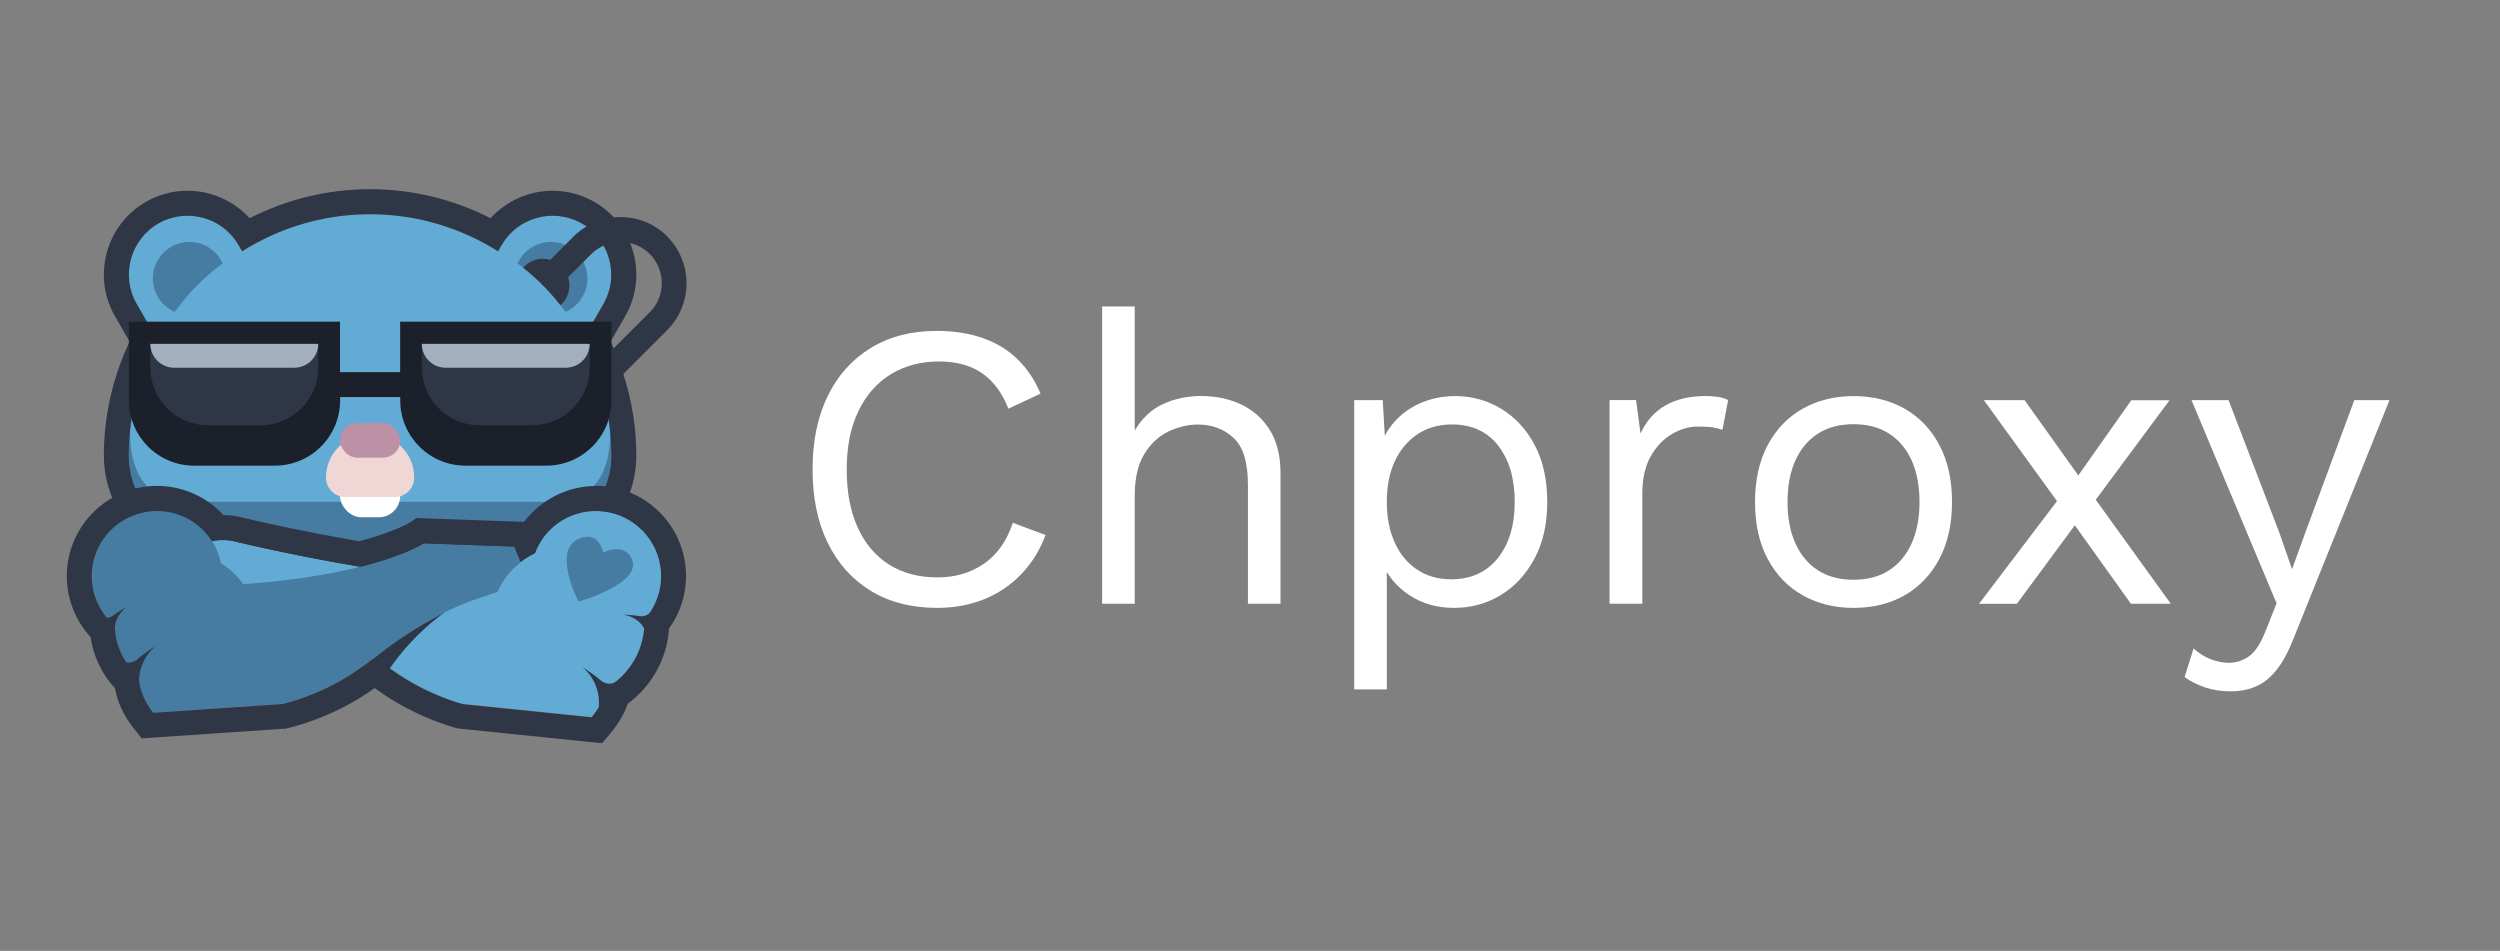 <?xml version="1.0" encoding="UTF-8"?><svg id="a" xmlns="http://www.w3.org/2000/svg" viewBox="0 0 307.63 117.01"><rect x="0" y="0" width="307.63" height="117.01" fill="#808080" stroke="none"/><defs><style>.b{fill:#fff;}.c{fill:#f0d6d4;}.d{fill:#bc91a5;}.e{fill:#1b202b;}.f{fill:#a3aebe;}.g{fill:#2f3747;}.h{fill:#61abd5;}.i{fill:#467ca2;}</style></defs><g><g><g><path class="h" d="M71.56,41.78c.32-.36,.61-.76,.86-1.19l1.84-3.19c1.99-3.45,.8-7.9-2.65-9.89h0c-3.45-1.99-7.9-.8-9.89,2.65l-.43,.75c-4.57-2.88-9.97-4.56-15.75-4.56h0c-5.77,0-11.17,1.68-15.75,4.56l-.43-.75c-1.99-3.45-6.44-4.64-9.89-2.65h0c-3.45,1.99-4.64,6.44-2.65,9.89l1.84,3.19c.25,.43,.54,.83,.86,1.19-2.34,4.24-3.67,9.09-3.67,14.25h0c0,5.86,4.75,10.61,10.61,10.61h38.16c5.86,0,10.61-4.75,10.61-10.61h0c0-5.16-1.33-10.01-3.67-14.25Z"/><path class="i" d="M15.86,56.03c0,5.86,4.75,10.61,10.61,10.61h38.16c5.86,0,10.61-4.75,10.61-10.61h0c0-.99-.05-1.98-.15-2.95,0,4.76-1.61,8.67-7.53,8.67H23.53c-5.94,0-7.53-4.07-7.53-8.67-.1,.97-.15,1.95-.15,2.95h0Z"/><rect class="b" x="41.84" y="58.42" width="7.4" height="5.23" rx="2.62" ry="2.62"/><path class="c" d="M45.43,53.44h.22c2.94,0,5.32,2.38,5.32,5.32h0c0,1.32-1.07,2.4-2.4,2.4h-6.06c-1.32,0-2.4-1.07-2.4-2.4h0c0-2.94,2.38-5.32,5.32-5.32Z"/><rect class="d" x="41.84" y="52.06" width="7.4" height="4.26" rx="2.13" ry="2.13"/><path class="i" d="M21.5,38.38c1.99-2.79,4.25-4.76,5.9-5.97-.71-1.56-2.27-2.64-4.09-2.64-2.48,0-4.5,2.01-4.5,4.5,0,1.84,1.11,3.42,2.69,4.12Z"/><path class="i" d="M69.59,38.38c-1.99-2.79-4.25-4.76-5.9-5.97,.71-1.56,2.27-2.64,4.09-2.64,2.48,0,4.5,2.01,4.5,4.5,0,1.84-1.11,3.42-2.69,4.12Z"/></g><path class="g" d="M82.11,29.09c-1.54-1.54-3.58-2.38-5.76-2.38-.27,0-.55,.01-.82,.04-.68-.73-1.48-1.37-2.38-1.9-1.56-.9-3.33-1.38-5.14-1.38-2.94,0-5.72,1.26-7.65,3.38-4.58-2.34-9.65-3.57-14.82-3.57s-10.23,1.23-14.82,3.57c-1.93-2.12-4.71-3.38-7.65-3.38-1.8,0-3.58,.48-5.14,1.38-4.92,2.84-6.62,9.16-3.77,14.09l1.79,3.1c-2.08,4.36-3.17,9.17-3.17,14,0,7.54,6.14,13.68,13.68,13.68h38.16c7.54,0,13.68-6.14,13.68-13.68,0-3.41-.55-6.79-1.6-10.02l5.4-5.4c3.17-3.17,3.17-8.34,0-11.52Zm-17.48,37.55H26.46c-5.86,0-10.61-4.75-10.61-10.61,0-5.16,1.33-10.01,3.67-14.25-.32-.36-.61-.76-.86-1.19l-1.84-3.19c-1.99-3.45-.8-7.9,2.65-9.89,1.13-.65,2.37-.96,3.6-.96,2.51,0,4.96,1.3,6.29,3.62l.43,.75c4.57-2.88,9.97-4.56,15.75-4.56s11.17,1.68,15.75,4.56l.43-.75c1.34-2.32,3.78-3.62,6.29-3.62,1.23,0,2.47,.31,3.6,.96,.19,.11,.38,.23,.56,.36-.57,.34-1.1,.74-1.58,1.22l-2.88,2.88c-.29-.08-.59-.13-.9-.13-.97,0-1.84,.43-2.44,1.1,1.37,1.08,3.04,2.62,4.59,4.62,.68-.6,1.11-1.47,1.11-2.45,0-.35-.06-.69-.16-1l2.84-2.84c.45-.45,.96-.79,1.52-1.04,1.22,2.16,1.3,4.89-.02,7.18l-1.84,3.19c-.25,.43-.54,.83-.86,1.19,2.34,4.24,3.67,9.09,3.67,14.25,0,5.86-4.75,10.61-10.61,10.61Zm15.31-28.21l-4.43,4.43c-.12-.28-.24-.56-.37-.84l1.79-3.1c1.65-2.85,1.76-6.17,.62-9.01,.9,.22,1.72,.67,2.4,1.34,1.98,1.98,1.98,5.2,0,7.18Z"/><g><path class="e" d="M49.24,39.58v6.21h-7.4v-6.21H15.86v9.69c0,4.43,3.59,8.03,8.03,8.03h9.93c4.43,0,8.03-3.59,8.03-8.03v-.41h7.4v.41c0,4.43,3.59,8.03,8.03,8.03h9.93c4.43,0,8.03-3.59,8.03-8.03v-9.69h-25.99Z"/><path class="g" d="M18.51,42.31h20.65v2.91c0,3.93-3.19,7.12-7.12,7.12h-6.41c-3.93,0-7.12-3.19-7.12-7.12v-2.91h0Z"/><path class="f" d="M18.51,42.31h20.65c0,1.62-1.32,2.94-2.94,2.94h-14.78c-1.62,0-2.94-1.32-2.94-2.94h0Z"/><path class="g" d="M51.91,42.31h20.65v2.91c0,3.93-3.19,7.12-7.12,7.12h-6.41c-3.93,0-7.12-3.19-7.12-7.12v-2.91h0Z"/><path class="f" d="M51.91,42.31h20.65c0,1.62-1.32,2.94-2.94,2.94h-14.78c-1.62,0-2.94-1.32-2.94-2.94h0Z"/></g></g><g><g><path class="h" d="M81.36,70.89c0-4.43-3.59-8.03-8.03-8.03-3.44,0-6.36,2.16-7.51,5.2-.62,.3-1.2,.65-1.74,1.07-1.01,.79-1.85,1.78-2.47,2.91-15.09-1.42-28.46-4.4-32.79-5.44-.98-.23-2-.22-2.98,.03l-3.72,.97,4.58,5.28s-.23-1.19,6.59,1.4c6.82,2.59,10.66,5.03,14.98,8.14,4.31,3.11,8.69,4.19,8.69,4.19l15.85,1.62c1-1.18,1.56-2.38,1.81-3.57,2.8-1.63,4.69-4.66,4.69-8.13,0-.1-.01-.19-.01-.28,1.29-1.42,2.07-3.3,2.07-5.37Zm-16.06,1.12l-.03-.07c.05,.03,.03,.07,.03,.07Z"/><path class="i" d="M63.29,67.25l-11.14-.4s-5.8,3.88-22.24,5.03c-.71-1.04-1.64-1.91-2.72-2.57-.73-3.68-3.98-6.45-7.87-6.45-4.43,0-8.03,3.59-8.03,8.03,0,2.44,1.09,4.62,2.81,6.09,.07,2.5,1.2,4.73,2.96,6.26,.08,1.45,.6,2.96,1.78,4.45l15.89-1.08s4.41-.94,8.82-3.89c4.42-2.96,8.36-6.72,15.27-9.08,.92-.32,1.71-.57,2.39-.79,.63-1.47,1.62-2.74,2.87-3.71l-.79-1.89Z"/><path class="i" d="M77.78,68.86c-.93-2.24-3.55-.87-3.55-.87,0,0-.47-2.81-3.03-1.68-3.31,1.46,0,7.72,0,7.72,0,0,7.79-2.21,6.57-5.17Z"/></g><path class="g" d="M73.33,59.8c-3.51,0-6.79,1.7-8.85,4.42l-1.07-.04-11.14-.4-1.03-.04-.77,.54c-.2,.12-2.07,1.21-6.26,2.32-6.83-1.18-12.09-2.36-14.67-2.98-.67-.16-1.35-.24-2.05-.24-2.08-2.27-5.02-3.59-8.17-3.59-6.12,0-11.1,4.98-11.1,11.1,0,2.79,1.05,5.46,2.92,7.5,.34,2.35,1.39,4.55,3,6.29,.32,1.74,1.08,3.39,2.29,4.91l1,1.27,1.61-.11,15.89-1.08h.22l.21-.06c.2-.04,5.04-1.1,9.89-4.35,.29-.19,.58-.39,.86-.59,.11,.08,.23,.16,.35,.25,4.74,3.41,9.54,4.63,9.74,4.68l.21,.05,.22,.02,15.85,1.62,1.61,.16,1.04-1.23c.95-1.13,1.66-2.34,2.11-3.62,2.97-2.18,4.85-5.58,5.09-9.26,1.35-1.88,2.09-4.13,2.09-6.46,0-6.12-4.98-11.1-11.1-11.1Zm6.64,15.58c-.33,.38-.85,.53-1.43,.41-.49-.1-1.92-.16-1.92-.16,0,0,1.79,.15,2.65,1.7-.21,2.62-1.5,4.93-3.43,6.51-.63,.47-1.43,.37-2.11-.27-.51-.48-2.14-1.54-2.14-1.54,0,0,2.4,1.72,2.09,5.01-.25,.41-.54,.82-.88,1.23l-15.85-1.62s-4.37-1.09-8.69-4.19c-.1-.07-.2-.14-.3-.21,1.23-1.77,3.48-4.55,6.71-6.86,0,0-4.16,1.99-8.57,5.55h0c-.85,.62-1.69,1.22-2.54,1.8-4.42,2.96-8.82,3.89-8.82,3.89l-15.89,1.08c-1.06-1.34-1.58-2.7-1.74-4.01,.08-2.8,2.11-4.26,2.11-4.26,0,0-1.63,1.06-2.14,1.54-.48,.46-1.03,.64-1.54,.53-.8-1.21-1.31-2.64-1.41-4.18,.05-1.76,1.56-2.72,1.56-2.72,0,0-1.24,.72-1.63,1.03-.28,.23-.6,.36-.91,.38-1.16-1.39-1.86-3.17-1.86-5.11,0-4.43,3.59-8.03,8.03-8.03,2.85,0,5.35,1.49,6.77,3.73,.44-.1,.89-.15,1.34-.15s.93,.05,1.38,.16c2.55,.61,8.21,1.89,15.51,3.13,5.59-1.41,7.82-2.89,7.82-2.89l11.14,.4,.79,1.89c.53-.42,1.12-.78,1.74-1.07,1.14-3.04,4.07-5.2,7.51-5.2,4.43,0,8.03,3.59,8.03,8.03,0,1.66-.52,3.2-1.38,4.48Z"/></g></g><g><path class="b" d="M128.66,65.83c-.7,1.87-1.7,3.48-3.01,4.84s-2.83,2.38-4.59,3.08-3.67,1.05-5.74,1.05c-3.14,0-5.86-.69-8.14-2.08-2.29-1.39-4.06-3.35-5.31-5.89-1.25-2.54-1.88-5.56-1.88-9.07s.63-6.53,1.88-9.07c1.25-2.54,3.02-4.5,5.31-5.89,2.29-1.39,4.97-2.08,8.04-2.08,2.14,0,4.04,.29,5.71,.88,1.67,.58,3.1,1.45,4.28,2.61,1.19,1.15,2.13,2.56,2.83,4.23l-3.96,1.85c-.73-1.9-1.8-3.35-3.18-4.33-1.39-.98-3.18-1.48-5.39-1.48s-4.21,.53-5.91,1.58c-1.7,1.05-3.03,2.56-3.98,4.54-.95,1.97-1.43,4.36-1.43,7.17s.45,5.15,1.35,7.14c.9,1.99,2.19,3.51,3.86,4.56,1.67,1.05,3.64,1.58,5.91,1.58s4.13-.56,5.76-1.68c1.64-1.12,2.82-2.8,3.56-5.04l4.01,1.5Z"/><path class="b" d="M135.62,74.29V37.71h4.01v15.28c.87-1.5,2.02-2.59,3.46-3.26,1.44-.67,3.01-1,4.71-1,1.8,0,3.44,.34,4.91,1.03,1.47,.69,2.65,1.73,3.53,3.13,.88,1.4,1.33,3.19,1.33,5.36v16.04h-4.01v-14.63c0-2.77-.59-4.7-1.78-5.79-1.19-1.09-2.65-1.63-4.38-1.63-1.2,0-2.41,.28-3.61,.85-1.2,.57-2.2,1.5-2.98,2.78-.79,1.29-1.18,3-1.18,5.14v13.28h-4.01Z"/><path class="b" d="M166.64,84.82V49.24h3.51l.35,6.11-.55-.7c.43-1.17,1.09-2.2,1.95-3.08,.87-.88,1.92-1.58,3.16-2.08,1.24-.5,2.57-.75,4.01-.75,2.04,0,3.92,.52,5.64,1.55,1.72,1.04,3.1,2.52,4.13,4.46,1.04,1.94,1.55,4.28,1.55,7.02s-.53,5.04-1.58,6.99c-1.05,1.95-2.45,3.45-4.18,4.49-1.74,1.04-3.64,1.55-5.71,1.55s-3.88-.51-5.44-1.53c-1.55-1.02-2.66-2.31-3.33-3.88l.5-.75v16.19h-4.01Zm11.88-13.53c2.47,0,4.4-.87,5.79-2.61,1.39-1.74,2.08-4.04,2.08-6.92s-.68-5.18-2.03-6.92c-1.35-1.74-3.25-2.61-5.69-2.61-1.6,0-3.01,.39-4.21,1.18-1.2,.79-2.14,1.89-2.81,3.31-.67,1.42-1,3.1-1,5.04s.33,3.58,.98,5.01c.65,1.44,1.57,2.55,2.76,3.33,1.19,.79,2.56,1.18,4.13,1.18Z"/><path class="b" d="M198.06,74.29v-25.06h3.26l.55,4.11c.7-1.54,1.73-2.69,3.08-3.46,1.35-.77,3-1.15,4.94-1.15,.43,0,.91,.03,1.43,.1,.52,.07,.96,.2,1.33,.4l-.7,3.66c-.37-.13-.77-.23-1.2-.3-.43-.07-1.05-.1-1.85-.1-1.04,0-2.08,.3-3.13,.9-1.05,.6-1.93,1.51-2.63,2.73-.7,1.22-1.05,2.76-1.05,4.64v13.53h-4.01Z"/><path class="b" d="M228.08,48.74c2.37,0,4.47,.52,6.29,1.55,1.82,1.04,3.25,2.53,4.28,4.49,1.04,1.95,1.55,4.28,1.55,6.99s-.52,5.04-1.55,6.99c-1.04,1.95-2.46,3.45-4.28,4.49-1.82,1.04-3.92,1.55-6.29,1.55s-4.43-.52-6.26-1.55c-1.84-1.04-3.27-2.53-4.31-4.49-1.04-1.95-1.55-4.28-1.55-6.99s.52-5.04,1.55-6.99c1.04-1.95,2.47-3.45,4.31-4.49,1.84-1.03,3.92-1.55,6.26-1.55Zm0,3.46c-1.7,0-3.16,.38-4.36,1.15-1.2,.77-2.13,1.86-2.78,3.28-.65,1.42-.98,3.13-.98,5.14s.33,3.68,.98,5.11c.65,1.44,1.58,2.54,2.78,3.31,1.2,.77,2.66,1.15,4.36,1.15s3.16-.38,4.36-1.15c1.2-.77,2.13-1.87,2.78-3.31,.65-1.44,.98-3.14,.98-5.11s-.33-3.72-.98-5.14c-.65-1.42-1.58-2.51-2.78-3.28-1.2-.77-2.66-1.15-4.36-1.15Z"/><path class="b" d="M266.97,49.24l-9.92,13.38h-.25l-8.62,11.68h-4.66l10.92-14.38h.3l7.52-10.67h4.71Zm-17.84,0l7.47,10.47,.25,.35,10.27,14.23h-4.91l-7.77-10.87-.45-.55-9.87-13.63h5.01Z"/><path class="b" d="M294.03,49.24l-11.78,29.27c-.64,1.64-1.33,2.93-2.08,3.88s-1.59,1.64-2.51,2.05c-.92,.42-1.98,.63-3.18,.63-1.14,0-2.18-.16-3.13-.48-.95-.32-1.8-.74-2.53-1.28l1.1-3.51c.67,.6,1.38,1.04,2.13,1.33,.75,.28,1.5,.43,2.23,.43,.87,0,1.69-.27,2.46-.8,.77-.53,1.47-1.62,2.1-3.26l1.3-3.26-2.5-5.96-7.97-19.04h4.56l6.26,16.34,1.55,4.46,1.8-4.96,5.86-15.84h4.31Z"/></g></svg>